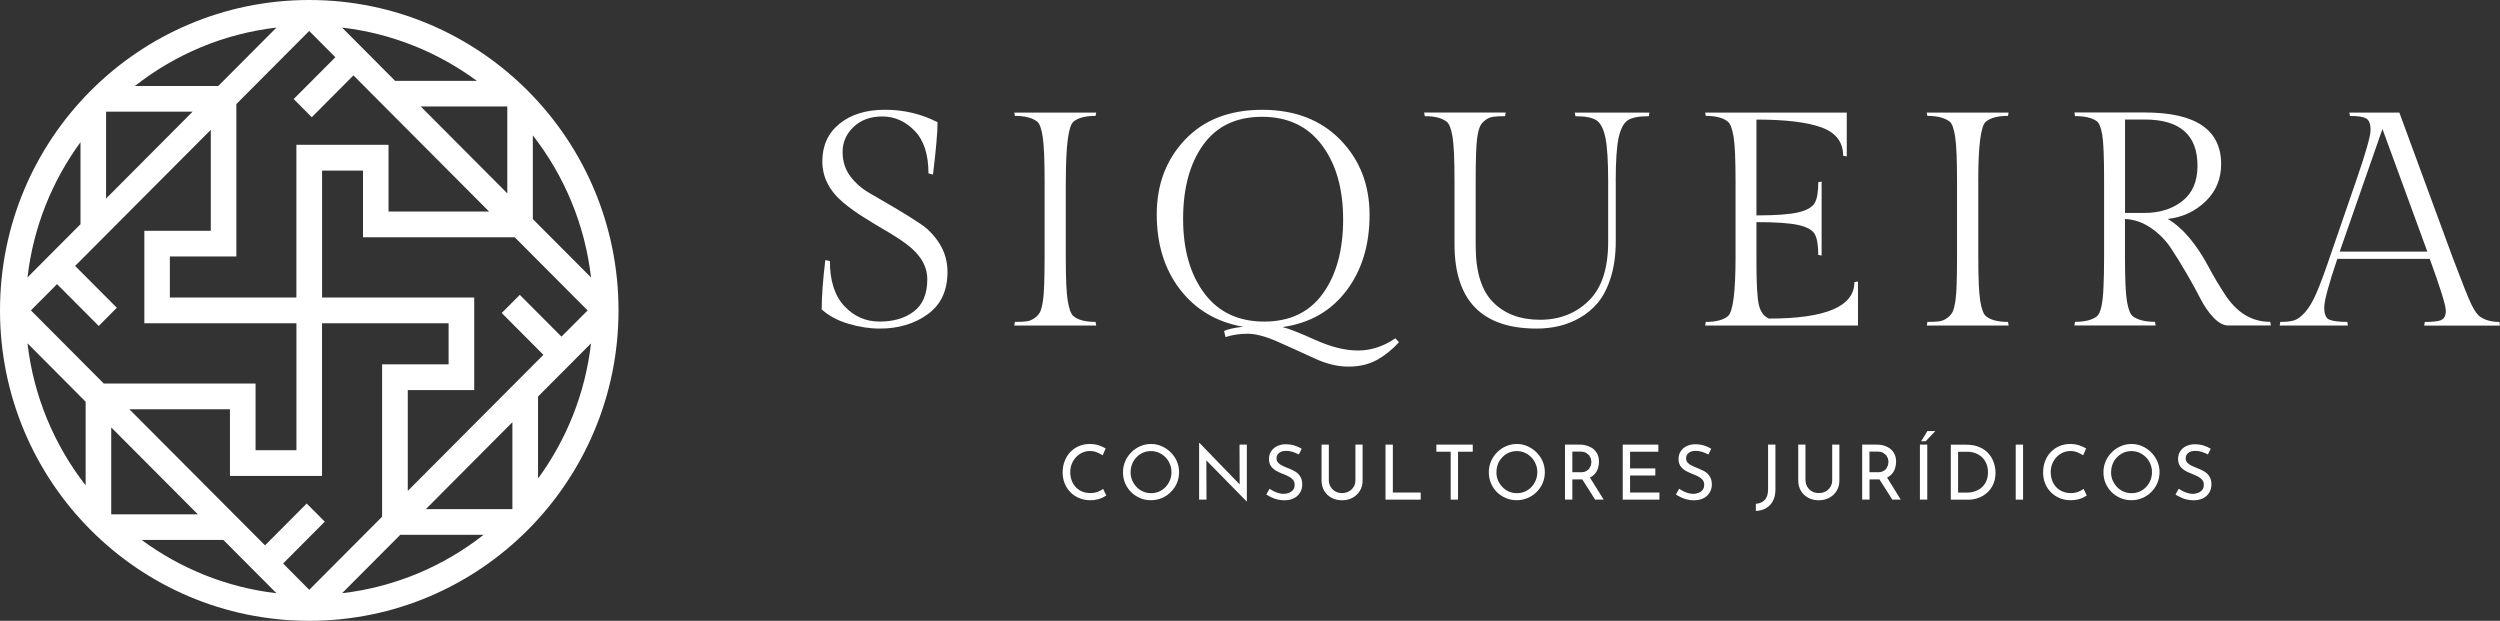 <svg xmlns="http://www.w3.org/2000/svg" width="298" height="74" viewBox="0 0 298 74" fill="none"><rect x="0" y="0" width="298" height="74" fill="#333333" stroke="none"/><path fill-rule="evenodd" clip-rule="evenodd" d="M61.078 60.657V50.328L50.761 60.688H61.053L61.084 60.657H61.078ZM45.546 61.579V43.427H53.474V38.53H38.385V56.732H27.409V48.782H15.418L31.591 65.007L36.559 60.02L38.714 62.183L33.746 67.169L36.864 70.305L45.552 61.585L45.546 61.579ZM12.643 13.337V23.666L22.96 13.312H12.668L12.636 13.337H12.643ZM28.175 12.415V30.567H20.247V35.464H35.33V17.261H46.312V25.212H58.296L42.13 8.987L37.161 13.973L35.007 11.804L39.975 6.824L36.857 3.689L28.169 12.409L28.175 12.415ZM63.512 26.115L70.451 33.073C69.722 26.738 67.244 20.925 63.512 16.136V26.115ZM60.438 12.688H50.146L60.47 23.049V12.72L60.438 12.688ZM25.127 15.474L8.954 31.699L13.923 36.685L11.768 38.854L6.8 33.868L3.682 36.997L12.37 45.717H30.463V53.667H35.336V38.53H17.206V27.514H25.127V15.48V15.474ZM9.595 16.95C6.21 21.573 3.967 27.088 3.276 33.066L9.595 26.725V16.95ZM3.276 40.921C4.005 47.256 6.483 53.069 10.209 57.858V47.885L3.276 40.921ZM13.289 61.305H23.581L13.258 50.945V61.273L13.289 61.305ZM48.6 58.52L64.773 42.295L59.804 37.309L61.959 35.146L66.927 40.126L70.045 37.003L61.357 28.284H43.271V20.333H38.391V35.47H56.528V46.492H48.606V58.52H48.6ZM64.133 57.044C67.517 52.42 69.76 46.906 70.451 40.927L64.133 47.268V57.044ZM40.774 3.288L47.098 9.636H56.839C52.231 6.239 46.731 3.981 40.774 3.288ZM16.078 10.252H26.014L32.954 3.288C26.635 4.02 20.843 6.506 16.078 10.252ZM32.954 70.712L26.629 64.364H16.889C21.496 67.761 26.997 70.019 32.954 70.712ZM57.65 63.748H47.713L40.774 70.712C47.092 69.974 52.884 67.494 57.65 63.748ZM36.921 0C57.257 0.032 73.727 16.587 73.727 36.997C73.727 57.406 57.225 74 36.864 74C16.502 74 0 57.432 0 36.997C0 16.562 16.47 0.038 36.807 0H36.921Z" fill="white"></path><path d="M100.646 36.482C101.787 37.715 103.194 38.332 104.854 38.332C106.515 38.332 107.883 37.925 108.942 37.118C110 36.304 110.532 35.032 110.532 33.289C110.532 31.718 109.702 30.319 108.035 29.085C107.313 28.557 106.502 28.029 105.608 27.508C104.721 26.992 103.828 26.452 102.94 25.892C102.047 25.332 101.242 24.754 100.52 24.149C98.853 22.75 98.023 21.109 98.023 19.233C98.023 17.357 98.701 15.868 100.063 14.755C101.426 13.643 103.232 13.083 105.488 13.083C107.744 13.083 109.829 13.579 111.755 14.571C111.755 15.786 111.572 17.866 111.21 20.81L110.672 20.664C110.672 18.393 110.114 16.695 109.005 15.57C107.896 14.444 106.629 13.884 105.19 13.884C103.751 13.884 102.611 14.297 101.736 15.137C100.874 15.97 100.437 16.956 100.437 18.095C100.437 19.233 100.748 20.206 101.356 21.014C101.971 21.828 102.744 22.496 103.669 23.03C104.594 23.558 105.602 24.149 106.686 24.785C107.769 25.428 108.777 26.051 109.702 26.674C110.634 27.291 111.401 28.093 112.015 29.085C112.63 30.077 112.94 31.19 112.94 32.424C112.94 34.65 112.148 36.329 110.577 37.461C108.999 38.6 107.098 39.166 104.886 39.166C103.656 39.166 102.402 38.975 101.109 38.587C99.822 38.199 98.764 37.633 97.947 36.882C97.947 35.331 98.092 33.372 98.377 31.006L98.922 31.114C98.922 33.454 99.493 35.248 100.64 36.482H100.646Z" fill="white"></path><path d="M127.041 21.612V30.611C127.041 33.2 127.117 34.962 127.281 35.903C127.44 36.844 127.662 37.436 127.953 37.684C128.505 38.142 129.385 38.371 130.59 38.371L130.666 38.803H120.906L120.976 38.371C121.578 38.371 122.047 38.345 122.383 38.301C122.719 38.256 123.042 38.123 123.34 37.9C123.644 37.684 123.859 37.436 123.992 37.156C124.119 36.882 124.24 36.412 124.335 35.763C124.455 34.917 124.512 33.2 124.518 30.611V21.612C124.518 19.099 124.442 17.344 124.297 16.358C124.151 15.366 123.935 14.749 123.65 14.507C123.074 14.05 122.18 13.814 120.976 13.814L120.906 13.42H130.666L130.59 13.814C129.385 13.814 128.505 14.043 127.953 14.507C127.351 15.016 127.047 17.382 127.047 21.612H127.041Z" fill="white"></path><path fill-rule="evenodd" clip-rule="evenodd" d="M150.691 38.332C153.765 38.332 156.097 37.213 157.7 34.974C159.304 32.736 160.102 29.791 160.102 26.146C160.102 22.502 159.259 19.545 157.573 17.299C155.888 15.048 153.505 13.922 150.438 13.922C147.371 13.922 145.026 15.035 143.429 17.255C141.825 19.481 141.027 22.426 141.027 26.089C141.027 29.753 141.87 32.71 143.556 34.962C145.241 37.213 147.624 38.332 150.691 38.332ZM150.457 13.089C154.335 13.089 157.44 14.285 159.766 16.663C162.092 19.049 163.252 22.031 163.252 25.625C163.252 29.218 162.326 32.227 160.489 34.656C158.644 37.086 156.11 38.53 152.878 38.987C153.6 39.159 154.893 39.668 156.762 40.508C158.625 41.353 160.33 41.78 161.876 41.78C163.423 41.78 164.899 41.296 166.325 40.33L166.756 40.794C165.939 41.691 165.051 42.397 164.101 42.918C163.144 43.44 162.029 43.7 160.736 43.7C159.443 43.7 158.099 43.376 156.693 42.721C155.279 42.066 153.841 41.417 152.371 40.762C150.9 40.107 149.684 39.782 148.72 39.782C147.757 39.782 146.876 39.916 146.084 40.183L145.907 39.458C146.363 39.236 147.123 39.07 148.182 38.949C145.026 38.396 142.523 36.914 140.666 34.51C138.809 32.106 137.884 29.117 137.884 25.549C137.884 21.981 139.012 19.017 141.261 16.644C143.511 14.272 146.578 13.089 150.457 13.089Z" fill="white"></path><path d="M192.599 21.65V28.754C192.599 30.376 192.403 31.813 192.004 33.073C191.611 34.326 191.097 35.331 190.47 36.081C189.843 36.831 189.095 37.448 188.227 37.932C186.763 38.759 185.071 39.166 183.169 39.166C176.642 39.166 173.378 35.814 173.378 29.117V21.605C173.378 19.017 173.302 17.255 173.144 16.314C172.986 15.372 172.764 14.781 172.472 14.533C171.915 14.075 171.04 13.846 169.83 13.846L169.76 13.414H179.481L179.405 13.846C178.828 13.846 178.366 13.871 178.011 13.916C177.662 13.96 177.346 14.094 177.054 14.317C176.763 14.533 176.547 14.781 176.42 15.061C176.287 15.341 176.173 15.805 176.078 16.46C175.958 17.306 175.901 19.023 175.901 21.612V29.301C175.901 32.392 176.591 34.637 177.979 36.03C179.367 37.423 181.224 38.116 183.562 38.116C185.901 38.116 187.84 37.359 189.38 35.846C190.926 34.332 191.693 31.998 191.693 28.83V21.65C191.693 19.227 191.585 17.49 191.37 16.428C191.148 15.366 190.793 14.673 190.305 14.342C189.811 14.018 188.974 13.852 187.789 13.852L187.72 13.42H196.611L196.541 13.852C195.356 13.852 194.519 14.011 194.025 14.342C193.531 14.673 193.17 15.366 192.935 16.428C192.707 17.49 192.593 19.233 192.593 21.65H192.599Z" fill="white"></path><path d="M221.472 38.803H203.258L203.328 38.371C204.532 38.371 205.413 38.142 205.971 37.684C206.573 37.175 206.877 34.822 206.877 30.611V21.618C206.877 19.029 206.801 17.255 206.643 16.301C206.484 15.347 206.262 14.749 205.971 14.507C205.413 14.05 204.539 13.814 203.328 13.814L203.258 13.42H220.135V18.642L219.704 18.572C219.704 16.95 218.854 15.83 217.156 15.201C215.458 14.571 212.859 14.253 209.368 14.253V25.676C211.681 25.676 213.341 25.555 214.355 25.313C215.369 25.072 216.015 24.703 216.307 24.207C216.598 23.71 216.738 22.884 216.738 21.72L217.137 21.643V30.459L216.738 30.389C216.738 29.206 216.592 28.372 216.307 27.889C216.015 27.399 215.369 27.043 214.355 26.821C213.341 26.592 211.681 26.477 209.368 26.477V31.158C209.368 33.721 209.456 35.426 209.64 36.272C209.818 37.118 210.229 37.69 210.85 37.976C217.644 37.976 221.041 36.526 221.041 33.626L221.472 33.55V38.809V38.803Z" fill="white"></path><path d="M235.813 21.612V30.611C235.813 33.2 235.889 34.962 236.047 35.903C236.206 36.844 236.427 37.436 236.719 37.684C237.27 38.142 238.151 38.371 239.355 38.371L239.431 38.803H229.672L229.748 38.371C230.35 38.371 230.819 38.345 231.155 38.301C231.491 38.256 231.814 38.123 232.112 37.9C232.416 37.684 232.625 37.436 232.758 37.156C232.891 36.882 233.005 36.412 233.1 35.763C233.221 34.917 233.278 33.2 233.278 30.611V21.612C233.278 19.099 233.208 17.344 233.062 16.358C232.917 15.366 232.701 14.749 232.416 14.507C231.839 14.05 230.946 13.814 229.742 13.814L229.666 13.42H239.425L239.349 13.814C238.145 13.814 237.264 14.043 236.713 14.507C236.104 15.016 235.806 17.382 235.806 21.612H235.813Z" fill="white"></path><path fill-rule="evenodd" clip-rule="evenodd" d="M253.304 14.247V25.383H255.585C257.416 25.383 258.931 24.913 260.135 23.965C261.339 23.024 261.941 21.624 261.941 19.761C261.941 16.085 259.844 14.247 255.655 14.247H253.304ZM265.661 38.803C265.059 38.803 264.463 38.498 263.868 37.874C263.278 37.258 262.752 36.494 262.277 35.572C261.802 34.65 261.263 33.658 260.629 32.577C260.002 31.502 259.381 30.49 258.754 29.549C258.126 28.608 257.328 27.813 256.371 27.158C255.408 26.503 254.387 26.153 253.297 26.102V30.599C253.297 33.213 253.373 34.987 253.532 35.916C253.69 36.844 253.912 37.429 254.203 37.671C254.78 38.129 255.674 38.358 256.878 38.364L256.954 38.797H247.271L247.34 38.364C248.519 38.364 249.387 38.142 249.945 37.709C250.401 37.347 250.667 36.164 250.737 34.154C250.781 33.359 250.807 32.169 250.807 30.599V21.421C250.807 18.737 250.737 16.956 250.591 16.091C250.445 15.22 250.23 14.673 249.945 14.457C249.387 14.043 248.519 13.84 247.34 13.84L247.271 13.407H255.655C261.726 13.407 264.761 15.461 264.761 19.57C264.761 21.338 264.14 22.814 262.898 24.009C261.656 25.205 260.154 25.898 258.399 26.096C260.16 27.139 261.783 29.047 263.278 31.832C263.855 32.92 264.47 33.957 265.122 34.955C266.542 37.226 268.373 38.364 270.611 38.364L270.687 38.797H265.661V38.803Z" fill="white"></path><path fill-rule="evenodd" clip-rule="evenodd" d="M283.988 15.373L278.893 29.988H289.337L283.988 15.373ZM290.978 38.148C291.352 38.002 291.542 37.627 291.542 37.022C291.542 36.418 290.902 34.364 289.629 30.859H278.608C277.569 33.931 277.049 35.858 277.049 36.647C277.049 37.436 277.246 37.919 277.645 38.097C278.044 38.275 278.76 38.371 279.799 38.371L279.869 38.803H271.739L271.808 38.371C272.505 38.371 273.057 38.313 273.456 38.193C273.849 38.072 274.286 37.754 274.755 37.232C275.218 36.717 275.674 35.954 276.105 34.968C276.536 33.976 277.055 32.583 277.664 30.796L280.877 21.472C282.011 18.184 282.575 16.187 282.575 15.493C282.575 14.8 282.404 14.336 282.068 14.132C281.732 13.922 281.08 13.821 280.116 13.821L280.04 13.426H286.004L292.398 30.802C293.488 33.677 294.21 35.502 294.584 36.278C294.958 37.054 295.313 37.55 295.649 37.767C296.251 38.173 297.011 38.377 297.93 38.377L298 38.809H288.963L289.039 38.377C289.952 38.377 290.598 38.307 290.972 38.161L290.978 38.148Z" fill="white"></path><path d="M131.876 59.066C131.768 59.136 131.616 59.219 131.432 59.315C131.242 59.404 131.027 59.48 130.78 59.537C130.532 59.601 130.254 59.626 129.956 59.626C129.449 59.626 128.999 59.531 128.593 59.353C128.188 59.175 127.839 58.939 127.554 58.634C127.269 58.329 127.053 57.985 126.895 57.585C126.743 57.19 126.667 56.77 126.667 56.319C126.667 55.829 126.749 55.378 126.908 54.964C127.066 54.551 127.288 54.188 127.579 53.889C127.871 53.584 128.207 53.342 128.606 53.177C128.999 53.005 129.436 52.923 129.905 52.923C130.298 52.923 130.653 52.98 130.97 53.082C131.287 53.19 131.559 53.311 131.794 53.457L131.439 54.271C131.261 54.15 131.039 54.042 130.78 53.928C130.526 53.819 130.241 53.762 129.924 53.762C129.607 53.762 129.303 53.826 129.018 53.953C128.733 54.08 128.479 54.258 128.27 54.487C128.055 54.716 127.883 54.983 127.757 55.289C127.636 55.594 127.573 55.918 127.573 56.274C127.573 56.631 127.63 56.955 127.744 57.267C127.852 57.572 128.017 57.833 128.219 58.055C128.428 58.284 128.682 58.456 128.973 58.583C129.271 58.71 129.601 58.774 129.968 58.774C130.298 58.774 130.596 58.723 130.856 58.621C131.115 58.52 131.331 58.399 131.496 58.278L131.87 59.06L131.876 59.066Z" fill="white"></path><path fill-rule="evenodd" clip-rule="evenodd" d="M134.766 56.294C134.766 56.637 134.829 56.961 134.956 57.26C135.083 57.559 135.26 57.82 135.482 58.055C135.704 58.284 135.964 58.469 136.261 58.596C136.553 58.723 136.876 58.787 137.218 58.787C137.561 58.787 137.871 58.723 138.163 58.596C138.46 58.469 138.714 58.284 138.936 58.055C139.151 57.826 139.322 57.559 139.449 57.26C139.576 56.961 139.639 56.637 139.639 56.281C139.639 55.925 139.576 55.613 139.449 55.308C139.322 55.002 139.145 54.735 138.923 54.506C138.701 54.277 138.435 54.099 138.144 53.966C137.846 53.839 137.529 53.769 137.193 53.769C136.857 53.769 136.528 53.832 136.236 53.966C135.938 54.099 135.678 54.277 135.463 54.513C135.235 54.742 135.064 55.009 134.95 55.314C134.829 55.619 134.766 55.944 134.766 56.294ZM133.86 56.281C133.86 55.829 133.948 55.403 134.119 54.996C134.29 54.595 134.531 54.239 134.842 53.928C135.146 53.616 135.501 53.368 135.9 53.196C136.306 53.018 136.73 52.923 137.199 52.923C137.668 52.923 138.086 53.012 138.492 53.196C138.891 53.374 139.246 53.616 139.557 53.928C139.867 54.239 140.108 54.595 140.286 54.996C140.463 55.403 140.545 55.829 140.545 56.281C140.545 56.732 140.457 57.184 140.286 57.585C140.108 57.992 139.867 58.348 139.557 58.653C139.246 58.958 138.891 59.2 138.492 59.365C138.086 59.537 137.662 59.626 137.199 59.626C136.737 59.626 136.306 59.544 135.9 59.372C135.501 59.2 135.146 58.971 134.842 58.672C134.531 58.367 134.297 58.011 134.119 57.61C133.942 57.209 133.86 56.764 133.86 56.281Z" fill="white"></path><path d="M148.594 59.766L143.543 54.621L143.796 54.691L143.815 59.556H142.934V52.802H142.985L147.979 57.96L147.77 57.915L147.751 52.999H148.625V59.766H148.594Z" fill="white"></path><path d="M154.817 54.169C154.589 54.055 154.348 53.953 154.088 53.864C153.816 53.781 153.562 53.743 153.309 53.743C152.954 53.743 152.681 53.819 152.472 53.985C152.263 54.15 152.162 54.366 152.162 54.64C152.162 54.85 152.225 55.022 152.358 55.161C152.491 55.301 152.669 55.422 152.884 55.524C153.099 55.632 153.328 55.721 153.562 55.816C153.771 55.893 153.968 55.988 154.17 56.084C154.367 56.179 154.551 56.3 154.709 56.446C154.868 56.593 154.994 56.77 155.083 56.98C155.178 57.19 155.229 57.457 155.229 57.769C155.229 58.112 155.14 58.431 154.969 58.717C154.798 58.997 154.557 59.226 154.234 59.391C153.917 59.556 153.537 59.633 153.093 59.633C152.802 59.633 152.529 59.601 152.269 59.537C152.009 59.474 151.762 59.385 151.54 59.276C151.319 59.168 151.116 59.06 150.945 58.946L151.331 58.259C151.477 58.361 151.642 58.456 151.826 58.551C152.016 58.647 152.206 58.723 152.415 58.78C152.618 58.838 152.821 58.869 153.011 58.869C153.22 58.869 153.423 58.831 153.619 58.755C153.822 58.679 153.987 58.564 154.12 58.405C154.259 58.246 154.323 58.043 154.323 57.775C154.323 57.553 154.259 57.368 154.145 57.216C154.025 57.069 153.873 56.942 153.682 56.834C153.492 56.726 153.29 56.637 153.068 56.548C152.865 56.472 152.656 56.389 152.447 56.287C152.238 56.192 152.035 56.077 151.857 55.944C151.68 55.804 151.534 55.638 151.426 55.435C151.319 55.238 151.262 54.996 151.262 54.71C151.262 54.36 151.344 54.061 151.509 53.807C151.68 53.546 151.902 53.342 152.193 53.196C152.485 53.05 152.814 52.967 153.188 52.955C153.613 52.955 153.98 53.005 154.304 53.107C154.627 53.209 154.912 53.336 155.159 53.489L154.829 54.163L154.817 54.169Z" fill="white"></path><path d="M158.397 57.235C158.397 57.534 158.467 57.794 158.606 58.03C158.746 58.259 158.936 58.443 159.17 58.577C159.405 58.71 159.665 58.774 159.963 58.774C160.26 58.774 160.539 58.71 160.786 58.577C161.027 58.443 161.217 58.259 161.357 58.03C161.496 57.801 161.566 57.534 161.566 57.235V52.999H162.421V57.26C162.421 57.737 162.314 58.157 162.092 58.513C161.87 58.869 161.579 59.143 161.211 59.34C160.837 59.537 160.425 59.633 159.969 59.633C159.513 59.633 159.094 59.537 158.733 59.34C158.359 59.149 158.068 58.876 157.852 58.513C157.637 58.157 157.529 57.737 157.529 57.26V52.999H158.397V57.235Z" fill="white"></path><path d="M165.153 52.999H166.027V58.71H169.348V59.556H165.153V52.999Z" fill="white"></path><path d="M171.217 52.999H175.552V53.845H173.797V59.556H172.922V53.845H171.217V52.999Z" fill="white"></path><path fill-rule="evenodd" clip-rule="evenodd" d="M178.372 56.294C178.372 56.637 178.436 56.961 178.562 57.26C178.689 57.559 178.867 57.82 179.088 58.055C179.31 58.284 179.57 58.469 179.861 58.596C180.159 58.723 180.476 58.787 180.818 58.787C181.161 58.787 181.471 58.723 181.769 58.596C182.06 58.469 182.32 58.284 182.542 58.055C182.758 57.826 182.929 57.559 183.055 57.26C183.182 56.961 183.246 56.637 183.246 56.281C183.246 55.925 183.182 55.613 183.055 55.308C182.929 55.002 182.751 54.735 182.529 54.506C182.308 54.277 182.048 54.099 181.75 53.966C181.452 53.832 181.142 53.769 180.806 53.769C180.47 53.769 180.14 53.832 179.842 53.966C179.551 54.099 179.291 54.277 179.069 54.513C178.848 54.742 178.676 55.009 178.556 55.314C178.436 55.619 178.379 55.944 178.379 56.294H178.372ZM177.466 56.281C177.466 55.829 177.555 55.403 177.726 54.996C177.897 54.595 178.138 54.239 178.442 53.928C178.752 53.616 179.101 53.368 179.507 53.196C179.906 53.018 180.337 52.923 180.806 52.923C181.275 52.923 181.687 53.012 182.092 53.196C182.491 53.374 182.846 53.616 183.157 53.928C183.467 54.239 183.708 54.595 183.886 54.996C184.057 55.403 184.145 55.829 184.145 56.281C184.145 56.745 184.057 57.184 183.886 57.585C183.708 57.992 183.467 58.348 183.157 58.653C182.846 58.958 182.485 59.2 182.092 59.365C181.687 59.537 181.262 59.626 180.806 59.626C180.349 59.626 179.906 59.544 179.507 59.372C179.101 59.2 178.752 58.971 178.442 58.672C178.138 58.367 177.897 58.011 177.726 57.61C177.555 57.203 177.466 56.764 177.466 56.281Z" fill="white"></path><path fill-rule="evenodd" clip-rule="evenodd" d="M188.372 56.3C188.632 56.3 188.848 56.262 189.019 56.179C189.19 56.103 189.323 56.001 189.424 55.874L189.633 55.467L189.697 55.06L189.627 54.646L189.412 54.252L189.019 53.953C188.86 53.877 188.664 53.832 188.436 53.832H187.422V56.287H188.372V56.3ZM191.154 59.556H190.14L188.607 57.139C188.537 57.139 188.467 57.146 188.391 57.146H187.422V59.556H186.547V52.999H188.277C188.607 52.999 188.917 53.043 189.196 53.139C189.475 53.228 189.722 53.355 189.931 53.52C190.14 53.692 190.299 53.902 190.419 54.156C190.54 54.411 190.597 54.703 190.597 55.034C190.597 55.295 190.559 55.549 190.483 55.797C190.407 56.045 190.286 56.274 190.109 56.478C189.957 56.656 189.76 56.809 189.519 56.923L191.161 59.562L191.154 59.556Z" fill="white"></path><path d="M193.429 52.999H197.675V53.845H194.304V55.836H197.314V56.681H194.304V58.71H197.802V59.556H193.429V52.999Z" fill="white"></path><path d="M203.632 54.169C203.411 54.055 203.17 53.953 202.904 53.864C202.637 53.781 202.378 53.743 202.124 53.743C201.776 53.743 201.497 53.819 201.294 53.985C201.085 54.15 200.983 54.366 200.983 54.64C200.983 54.85 201.047 55.022 201.18 55.161C201.313 55.301 201.484 55.422 201.706 55.524C201.921 55.632 202.15 55.721 202.384 55.816C202.587 55.893 202.79 55.988 202.992 56.084C203.189 56.179 203.373 56.3 203.531 56.446C203.689 56.593 203.81 56.77 203.905 56.98C204 57.19 204.051 57.457 204.051 57.769C204.051 58.112 203.962 58.431 203.791 58.717C203.62 58.997 203.379 59.226 203.056 59.391C202.733 59.556 202.359 59.633 201.915 59.633C201.624 59.633 201.351 59.601 201.091 59.537C200.825 59.474 200.584 59.385 200.362 59.276C200.141 59.168 199.944 59.06 199.767 58.946L200.153 58.259C200.299 58.361 200.464 58.456 200.648 58.551C200.838 58.647 201.028 58.723 201.237 58.78C201.44 58.838 201.643 58.869 201.833 58.869C202.035 58.869 202.238 58.831 202.441 58.755C202.644 58.679 202.809 58.564 202.942 58.405C203.075 58.246 203.138 58.043 203.138 57.775C203.138 57.553 203.081 57.368 202.961 57.216C202.84 57.069 202.688 56.942 202.498 56.834C202.308 56.726 202.105 56.637 201.883 56.548C201.681 56.472 201.471 56.389 201.262 56.287C201.047 56.192 200.85 56.077 200.673 55.944C200.495 55.804 200.35 55.638 200.242 55.435C200.134 55.238 200.084 54.996 200.084 54.71C200.084 54.36 200.166 54.061 200.331 53.807C200.502 53.546 200.724 53.342 201.015 53.196C201.307 53.05 201.63 52.967 202.01 52.955C202.435 52.955 202.802 53.005 203.125 53.107C203.449 53.209 203.734 53.336 203.981 53.489L203.645 54.163L203.632 54.169Z" fill="white"></path><path d="M211.63 58.367C211.63 58.901 211.528 59.353 211.326 59.721C211.123 60.097 210.85 60.383 210.502 60.58C210.153 60.777 209.754 60.885 209.298 60.904V60.052C209.722 60.027 210.071 59.881 210.343 59.607C210.616 59.327 210.755 58.907 210.755 58.341V52.999H211.63V58.367Z" fill="white"></path><path d="M215.217 57.235C215.217 57.534 215.287 57.794 215.432 58.03C215.572 58.259 215.762 58.443 215.996 58.577C216.231 58.71 216.497 58.774 216.795 58.774C217.093 58.774 217.371 58.71 217.619 58.577C217.859 58.443 218.05 58.259 218.189 58.03C218.328 57.801 218.398 57.534 218.398 57.235V52.999H219.254V57.26C219.254 57.737 219.146 58.157 218.924 58.513C218.702 58.869 218.411 59.143 218.037 59.34C217.663 59.537 217.257 59.633 216.795 59.633C216.332 59.633 215.92 59.537 215.553 59.34C215.185 59.149 214.894 58.876 214.672 58.513C214.456 58.157 214.349 57.737 214.349 57.26V52.999H215.21V57.235H215.217Z" fill="white"></path><path fill-rule="evenodd" clip-rule="evenodd" d="M223.791 56.3C224.051 56.3 224.266 56.262 224.437 56.179C224.609 56.103 224.742 56.001 224.837 55.874L225.046 55.467L225.109 55.06L225.046 54.646L224.824 54.252L224.437 53.953C224.279 53.877 224.083 53.832 223.848 53.832H222.84V56.287H223.785L223.791 56.3ZM226.573 59.556H225.565L224.025 57.139C223.962 57.139 223.886 57.146 223.81 57.146H222.847V59.556H221.972V52.999H223.702C224.032 52.999 224.342 53.043 224.621 53.139C224.9 53.228 225.147 53.355 225.35 53.52C225.559 53.692 225.724 53.902 225.838 54.156C225.958 54.411 226.015 54.703 226.015 55.034C226.015 55.295 225.977 55.549 225.901 55.797C225.825 56.045 225.705 56.274 225.527 56.478C225.375 56.656 225.179 56.809 224.938 56.923L226.573 59.562V59.556Z" fill="white"></path><path d="M228.854 52.999H229.729V59.556H228.854V52.999ZM230.686 51.383L229.539 52.598H229L229.748 51.383H230.68H230.686Z" fill="white"></path><path fill-rule="evenodd" clip-rule="evenodd" d="M233.411 58.717H234.457C234.818 58.717 235.147 58.66 235.452 58.551C235.756 58.443 236.022 58.291 236.25 58.081C236.472 57.871 236.649 57.623 236.776 57.324C236.903 57.025 236.966 56.681 236.966 56.306C236.966 55.899 236.903 55.543 236.763 55.244C236.637 54.939 236.453 54.678 236.225 54.474C235.997 54.271 235.737 54.112 235.445 54.01C235.154 53.902 234.85 53.851 234.533 53.851H233.405V58.723L233.411 58.717ZM232.536 59.563V53.005H234.317C234.964 53.005 235.509 53.101 235.965 53.304C236.421 53.501 236.789 53.769 237.061 54.093C237.34 54.417 237.543 54.78 237.67 55.174C237.803 55.568 237.866 55.969 237.866 56.357C237.866 56.853 237.777 57.298 237.606 57.693C237.435 58.087 237.201 58.418 236.896 58.698C236.592 58.977 236.25 59.194 235.857 59.34C235.471 59.486 235.059 59.563 234.628 59.563H232.53H232.536Z" fill="white"></path><path d="M241.149 52.999H240.274V59.556H241.149V52.999Z" fill="white"></path><path d="M248.747 59.066C248.639 59.136 248.487 59.219 248.303 59.315C248.113 59.404 247.898 59.48 247.651 59.537C247.403 59.601 247.125 59.626 246.827 59.626C246.32 59.626 245.864 59.531 245.464 59.353C245.059 59.175 244.71 58.939 244.425 58.634C244.14 58.329 243.918 57.985 243.766 57.585C243.614 57.19 243.538 56.77 243.538 56.319C243.538 55.829 243.62 55.378 243.779 54.964C243.937 54.551 244.159 54.188 244.45 53.889C244.742 53.584 245.078 53.342 245.477 53.177C245.87 53.005 246.307 52.923 246.776 52.923C247.169 52.923 247.524 52.98 247.841 53.082C248.158 53.19 248.43 53.311 248.665 53.457L248.31 54.271C248.126 54.15 247.904 54.042 247.651 53.928C247.397 53.819 247.112 53.762 246.795 53.762C246.478 53.762 246.174 53.826 245.889 53.953C245.604 54.08 245.35 54.258 245.141 54.487C244.919 54.716 244.755 54.983 244.628 55.289C244.507 55.594 244.444 55.918 244.444 56.274C244.444 56.631 244.501 56.955 244.615 57.267C244.723 57.572 244.888 57.833 245.09 58.055C245.3 58.284 245.547 58.456 245.845 58.583C246.142 58.71 246.472 58.774 246.839 58.774C247.169 58.774 247.467 58.723 247.727 58.621C247.987 58.52 248.202 58.399 248.367 58.278L248.741 59.06L248.747 59.066Z" fill="white"></path><path fill-rule="evenodd" clip-rule="evenodd" d="M251.637 56.294C251.637 56.637 251.7 56.961 251.827 57.26C251.954 57.559 252.131 57.82 252.353 58.055C252.575 58.291 252.835 58.469 253.132 58.596C253.424 58.723 253.747 58.787 254.089 58.787C254.432 58.787 254.748 58.723 255.04 58.596C255.338 58.469 255.591 58.284 255.813 58.055C256.029 57.826 256.2 57.559 256.326 57.26C256.453 56.961 256.516 56.637 256.516 56.281C256.516 55.925 256.453 55.613 256.326 55.308C256.2 55.002 256.022 54.735 255.8 54.506C255.572 54.277 255.312 54.099 255.021 53.966C254.723 53.839 254.406 53.769 254.07 53.769C253.734 53.769 253.405 53.832 253.113 53.966C252.816 54.099 252.556 54.277 252.34 54.513C252.112 54.742 251.941 55.009 251.827 55.314C251.707 55.619 251.643 55.944 251.643 56.294H251.637ZM250.731 56.281C250.731 55.829 250.819 55.403 250.99 54.996C251.162 54.595 251.402 54.239 251.713 53.928C252.017 53.616 252.372 53.368 252.771 53.196C253.177 53.018 253.601 52.923 254.07 52.923C254.539 52.923 254.958 53.012 255.363 53.196C255.762 53.374 256.117 53.616 256.428 53.928C256.738 54.239 256.979 54.595 257.157 54.996C257.334 55.403 257.416 55.829 257.416 56.281C257.416 56.732 257.328 57.184 257.157 57.585C256.979 57.992 256.738 58.348 256.428 58.653C256.117 58.958 255.762 59.2 255.363 59.365C254.958 59.537 254.533 59.626 254.07 59.626C253.608 59.626 253.177 59.544 252.771 59.372C252.372 59.2 252.017 58.971 251.713 58.672C251.402 58.367 251.168 58.011 250.99 57.61C250.813 57.209 250.731 56.764 250.731 56.281Z" fill="white"></path><path d="M263.19 54.169C262.968 54.055 262.721 53.953 262.461 53.864C262.195 53.781 261.935 53.743 261.681 53.743C261.333 53.743 261.054 53.819 260.845 53.985C260.636 54.15 260.534 54.366 260.534 54.64C260.534 54.85 260.598 55.022 260.731 55.161C260.864 55.301 261.041 55.422 261.257 55.524C261.479 55.632 261.7 55.721 261.935 55.816C262.144 55.893 262.347 55.988 262.543 56.084C262.74 56.179 262.917 56.3 263.082 56.446C263.24 56.593 263.367 56.77 263.462 56.98C263.557 57.19 263.602 57.457 263.602 57.769C263.602 58.112 263.513 58.431 263.342 58.717C263.171 59.003 262.923 59.226 262.607 59.391C262.283 59.556 261.909 59.633 261.466 59.633C261.174 59.633 260.902 59.601 260.642 59.537C260.382 59.474 260.135 59.385 259.913 59.276C259.691 59.168 259.489 59.06 259.318 58.946L259.71 58.259C259.856 58.361 260.021 58.456 260.205 58.551C260.389 58.647 260.585 58.723 260.794 58.78C261.003 58.838 261.2 58.869 261.39 58.869C261.58 58.869 261.795 58.831 261.998 58.755C262.195 58.679 262.366 58.564 262.499 58.405C262.632 58.246 262.695 58.043 262.695 57.775C262.695 57.553 262.638 57.368 262.518 57.216C262.397 57.069 262.245 56.942 262.049 56.834C261.859 56.726 261.656 56.637 261.441 56.548C261.231 56.472 261.029 56.389 260.813 56.287C260.604 56.192 260.408 56.077 260.224 55.944C260.046 55.804 259.901 55.638 259.793 55.435C259.685 55.238 259.628 54.996 259.628 54.71C259.628 54.36 259.71 54.061 259.875 53.807C260.04 53.546 260.268 53.342 260.553 53.196C260.845 53.05 261.174 52.967 261.548 52.955C261.967 52.955 262.34 53.005 262.664 53.107C262.987 53.209 263.272 53.336 263.519 53.489L263.183 54.163L263.19 54.169Z" fill="white"></path></svg>